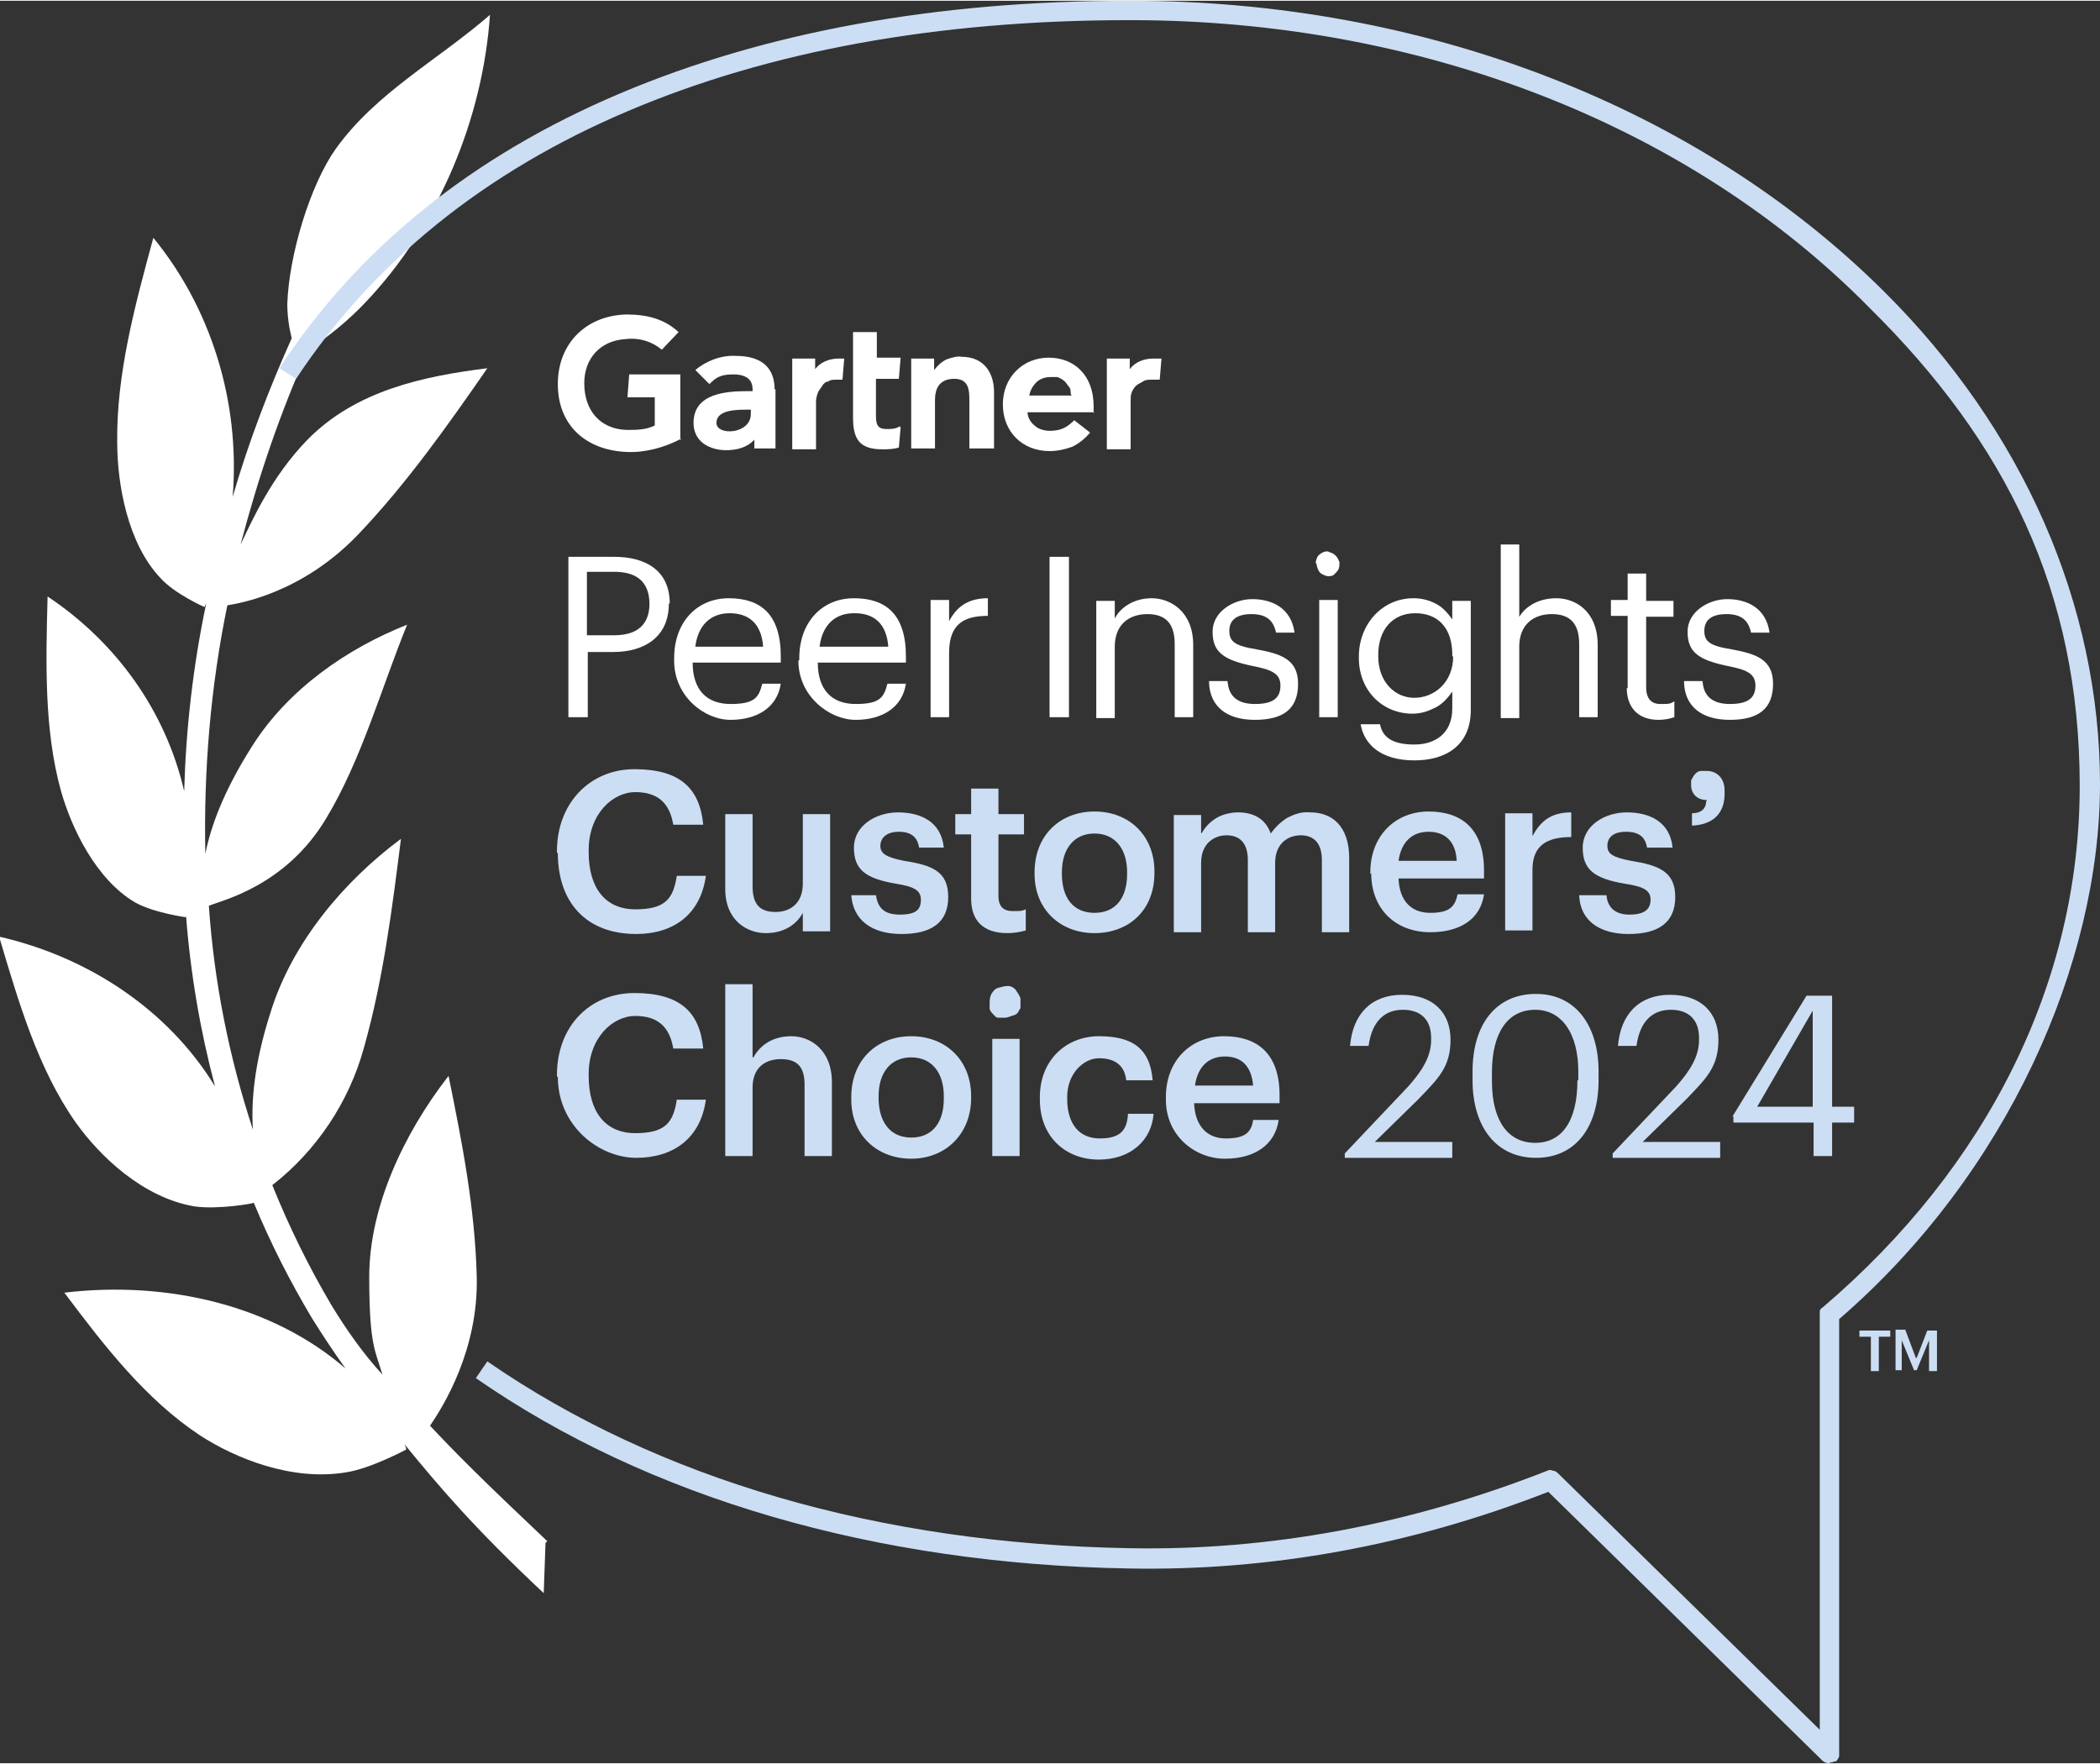 <svg xmlns="http://www.w3.org/2000/svg" id="Layer_1" data-name="Layer 1" viewBox="0 0 238.3 200" width="100" height="84"><rect x="0" y="0" width="238.3" height="200" fill="#333333" stroke="none"/><defs><style>      .cls-1 {        fill: #CCDEF4;      }      .cls-1, .cls-2 {        stroke-width: 0px;      }      .cls-2 {        fill: #fff;      }    </style></defs><g><path class="cls-2" d="M62.1,174.8c-7.3-6.9-10.3-9.9-13.3-13.1,1.5-2.2,5.5-8.6,5.3-16.9-.2-7.9-1.7-15.4-3.2-22.8-5.2,6.7-9,15-9,22.8s.7,8.4,1.5,11.1c-2.2-2.4-4.1-5.1-5.8-7.9-2.6-4.4-4.8-8.9-6.7-13.6,5-3.9,8.7-9.4,10.4-15.6,2.2-7.8,3.2-15.8,4.2-23.7-6.6,4.9-12.4,11.9-14.8,19.7-1.9,5.9-2.2,10.2-2,13.3-2.7-8.2-4.4-16.7-5-25.4,1.4-.6,8.7-2.2,13.3-9.9,4-6.6,6.3-14.9,9.2-22-6.8,2.7-13.5,7.3-17.6,13.8-3.3,5.2-4.7,9.2-5.3,12.2-.2-9.5.6-19,2.5-28.2,1.2-.2,8.5-1.3,15-8.2,5.4-5.7,10-12.2,14.5-18.7-7.2.9-14.9,2.5-20.4,8.1-4.1,4.2-6.3,9.2-7.6,11.9,2-7.6,4.5-15,7.7-22.1,2.3-1.5,4.5-3.3,6.4-5.3,8.5-8.9,13.4-21.1,14.2-32.7-6,5.2-12.9,8.8-17.5,15.2-2.9,4.1-5.3,12-5.5,17.6,0,1.3.2,2.7.5,3.9-2.6,5.8-4.9,11.8-6.7,18,.9-11-2.6-21.6-9-29.4-2.1,7.7-4.2,15.5-4.1,23.2,0,4.8,1.2,11.5,4.9,15.4,1.6,1.8,5,3.3,5,3.3,0,0,.1-.2.2-.4-1.5,7.1-2.3,14.2-2.5,21.3-2.1-9.1-7.7-16.9-15.5-22.1-.2,7.5-.4,15.1,1.5,22,1.2,4.3,4,10.1,8.4,12.7,2.1,1.2,5.8,1.7,5.8,1.7v-.3c.5,6.6,1.6,13.1,3.3,19.5-5.3-8.7-14.4-14.7-24.5-17,2.2,7.4,4.4,15,8.7,21.1,2.7,3.8,7.6,8.5,13.4,9.5,2.6.4,6.7-.3,6.8-.4,1.9,4.6,4.1,8.9,6.6,13.1,1,1.6,2.3,3.6,3.8,5.7-8.2-7.1-20.1-10-31.9-8.6,4.5,6,9.2,12.1,15.4,16.2,4,2.6,10.4,5.2,16.5,4.2,2.8-.4,6.9-2.6,6.9-2.6,0,0,0-.2-.2-.6,4,4.9,8,9.6,15.8,16.9l.2-5.7h0Z"></path><path class="cls-2" d="M75.9,68.4h0c0,3.9-2.9,5.5-6.3,5.5h-2.9v7.4h-2.2v-18.2h5.2c3.5,0,6.3,1.5,6.3,5.3h0ZM73.7,68.5h0c0-2.7-1.6-3.7-4-3.7h-3.1v7.2h3.1c2.6,0,4-1.2,4-3.6Z"></path><path class="cls-2" d="M76.5,74.8v-.2c0-4.1,2.6-6.8,6.2-6.8s5.9,1.8,5.9,6.6v.7h-10c0,3.1,1.6,4.7,4.3,4.7s3.2-.7,3.6-2.3h2.1c-.4,2.7-2.7,4.1-5.7,4.1s-6.4-2.7-6.4-6.7h0ZM82.8,69.5c-2.2,0-3.6,1.4-3.9,3.8h7.7c-.2-2.7-1.7-3.8-3.8-3.8Z"></path><path class="cls-2" d="M90.7,74.8v-.2c0-4.1,2.6-6.8,6.2-6.8s5.9,1.8,5.9,6.6v.7h-10c0,3.1,1.6,4.7,4.3,4.7s3.2-.7,3.6-2.3h2.1c-.4,2.7-2.7,4.1-5.7,4.1s-6.5-2.7-6.5-6.7h0ZM96.9,69.5c-2.2,0-3.6,1.4-3.9,3.8h7.8c-.2-2.7-1.7-3.8-3.8-3.8h0Z"></path><path class="cls-2" d="M107.7,70.4c.8-1.5,2-2.6,4.4-2.6v2c-2.7,0-4.4.9-4.4,4.2v7.3h-2.1v-13.3h2.1v2.3Z"></path><path class="cls-2" d="M121.3,81.3h-2.2v-18.2h2.2v18.2Z"></path><path class="cls-2" d="M126.5,70.1c.6-1.2,2.1-2.3,4.2-2.3s4.7,1.5,4.7,5.3v8.2h-2.1v-8.3c0-2.3-1-3.4-3.1-3.4s-3.7,1.2-3.7,3.7v8.1h-2.1v-13.3h2.1v2.2Z"></path><path class="cls-2" d="M137.2,77.2h2.1c.1,1.6,1,2.6,3.1,2.6s2.9-.7,2.9-2.1-1.1-1.8-3.1-2.2c-3.4-.7-4.6-1.6-4.6-3.9s2.4-3.7,4.5-3.7,4.4.9,4.8,3.8h-2.1c-.3-1.4-1.1-2.1-2.8-2.1s-2.5.7-2.5,1.9.6,1.7,3.1,2.1c2.7.5,4.7,1.1,4.7,3.9s-1.6,4.1-4.9,4.1-5.1-1.6-5.2-4.2h0Z"></path><path class="cls-2" d="M149.3,63.8c0-.2.1-.5.2-.7.1-.2.4-.4.6-.5s.6-.2.8,0c.2,0,.5.2.7.4s.3.5.4.7c0,.2,0,.5-.1.8-.1.2-.3.4-.5.6-.2.2-.5.2-.7.2s-.7-.2-.9-.4-.4-.7-.4-1ZM151.8,81.3h-2.1v-13.3h2.1v13.3Z"></path><path class="cls-2" d="M154.5,82.1h2.1c.3,1.6,1.6,2.3,3.9,2.3s4.3-1.2,4.3-4.1v-1.9c-.5.7-1.1,1.4-1.9,1.8-.8.4-1.6.7-2.6.7-3.5,0-6.1-2.7-6.1-6.3v-.2c0-3.6,2.6-6.6,6.2-6.6.9,0,1.7.2,2.5.6s1.4,1.1,1.9,1.8v-2.1h2.1v12.4c0,3.8-2.6,5.7-6.4,5.7s-5.7-1.8-6.1-4.1h0ZM164.8,74.4v-.2c0-3-1.6-4.7-4.2-4.7s-4.2,1.9-4.2,4.7v.2c0,2.9,1.9,4.7,4.1,4.7s4.4-1.7,4.4-4.7h0Z"></path><path class="cls-2" d="M172.3,70.1c.6-1.2,2.1-2.3,4.3-2.3s4.7,1.5,4.7,5.3v8.2h-2.1v-8.3c0-2.3-1-3.4-3.1-3.4s-3.7,1.2-3.7,3.7v8.1h-2.1v-19.7h2.1v8.5h0Z"></path><path class="cls-2" d="M184.7,78v-8.2h-1.9v-1.8h1.9v-3h2.1v3.1h3.1v1.8h-3.1v8c0,1.3.6,1.9,1.6,1.9s1.1,0,1.6-.3v1.8c-.6.2-1.2.3-1.8.3-2.4,0-3.6-1.5-3.6-3.6h0Z"></path><path class="cls-2" d="M191.1,77.2h2.1c.1,1.6,1,2.6,3.1,2.6s2.9-.7,2.9-2.1-1.1-1.8-3.1-2.2c-3.4-.7-4.6-1.6-4.6-3.9s2.4-3.7,4.5-3.7,4.4.9,4.8,3.8h-2.1c-.3-1.4-1.1-2.1-2.8-2.1s-2.5.7-2.5,1.9.6,1.7,3.1,2.1c2.7.5,4.7,1.1,4.7,3.9s-1.6,4.1-4.9,4.1-5.1-1.6-5.2-4.2h0Z"></path><path class="cls-1" d="M63.2,96.7v-.2c0-5.4,3.7-9.3,8.8-9.3s7.4,2.1,7.8,6.3h-3.4c-.4-2.4-1.7-3.7-4.3-3.7s-5.3,2.5-5.3,6.6v.2c0,4.1,1.9,6.5,5.3,6.5s4.3-1.2,4.7-3.8h3.3c-.6,4.4-3.7,6.6-7.9,6.6-5.7,0-8.9-3.6-8.9-9.2h0Z"></path><path class="cls-1" d="M82.3,100.9v-8.6h3.1v8.2c0,2,.8,2.9,2.6,2.9s3.1-1.1,3.1-3.2v-7.9h3.1v13.3h-3.1v-2.1c-.7,1.3-2.1,2.3-4.2,2.3s-4.6-1.4-4.6-5h0Z"></path><path class="cls-1" d="M96.5,101.5h2.9c.2,1.3.8,2.2,2.7,2.2s2.4-.6,2.4-1.7-.9-1.5-2.8-1.8c-3.5-.6-4.8-1.6-4.8-4.1s2.5-4,5-4,4.9,1,5.2,4h-2.8c-.2-1.2-.9-1.8-2.3-1.8s-2.1.7-2.1,1.6.7,1.3,2.7,1.7c3.2.5,5,1.2,5,4.1s-1.9,4.2-5.3,4.2-5.5-1.6-5.7-4.4h0Z"></path><path class="cls-1" d="M110.2,101.9v-7.3h-1.8v-2.3h1.8v-2.9h3.1v2.9h2.9v2.3h-2.9v7c0,1.2.6,1.7,1.6,1.7s1,0,1.5-.2v2.4c-.7.2-1.4.3-2.1.3-2.7,0-4.1-1.4-4.1-3.9h0Z"></path><path class="cls-1" d="M117.4,99.1v-.2c0-4.2,2.9-6.9,6.8-6.9s6.8,2.7,6.8,6.8v.2c0,4.2-2.9,6.8-6.8,6.8s-6.8-2.7-6.8-6.7ZM127.9,99.1v-.2c0-2.7-1.4-4.4-3.7-4.4s-3.7,1.7-3.7,4.4v.2c0,2.7,1.3,4.4,3.7,4.4s3.7-1.7,3.7-4.4Z"></path><path class="cls-1" d="M136.4,94.4c.4-.7,1-1.3,1.7-1.7s1.6-.6,2.4-.6c1.7,0,3.1.7,3.7,2.4.5-.7,1.1-1.3,1.9-1.8.8-.4,1.6-.7,2.6-.6,2.4,0,4.4,1.5,4.4,5.2v8.4h-3.1v-8.2c0-1.9-.9-2.8-2.4-2.8s-2.9,1-2.9,3.1v7.9h-3.1v-8.2c0-1.9-.9-2.8-2.4-2.8s-2.9,1-2.9,3.1v7.9h-3.1v-13.3h3.1v2.1h0Z"></path><path class="cls-1" d="M155.5,99.1v-.2c0-4.2,2.9-6.9,6.6-6.9s6.3,1.9,6.3,6.7v.9h-9.7c.1,2.5,1.4,3.9,3.6,3.9s2.8-.7,3.1-2.1h3c-.4,2.8-2.7,4.3-6.1,4.3-3.9,0-6.7-2.6-6.7-6.7h0ZM162.1,94.3c-1.9,0-3.1,1.2-3.4,3.3h6.6c-.1-2.2-1.3-3.3-3.2-3.3Z"></path><path class="cls-1" d="M173.9,94.8c.9-1.7,2.1-2.7,4.4-2.7v2.8c-2.7,0-4.4.9-4.4,3.7v6.9h-3.1v-13.3h3.1v2.5h0Z"></path><path class="cls-1" d="M179.4,101.5h2.9c.1,1.3.9,2.2,2.6,2.2s2.4-.6,2.4-1.7-.9-1.5-2.9-1.8c-3.5-.6-4.8-1.6-4.8-4.1s2.5-4,5-4,4.9,1,5.2,4h-2.9c-.2-1.2-.9-1.8-2.4-1.8s-2.1.7-2.1,1.6.6,1.3,2.7,1.7c3.1.5,5,1.2,5,4.1s-1.9,4.2-5.3,4.2-5.5-1.6-5.6-4.4h0Z"></path><path class="cls-1" d="M193.7,90.7c-1.1,0-1.8-.7-1.8-1.7s0-.4.1-.7c.1-.2.2-.4.4-.6s.4-.3.6-.3c.2,0,.4,0,.7,0,1.1,0,2,.8,2,2.2v.4c0,2.3-1.4,3.5-3.7,3.6v-1.4c1.1,0,1.6-.6,1.6-1.3h0Z"></path><path class="cls-1" d="M63.2,122.1v-.2c0-5.5,3.7-9.3,8.8-9.3s7.4,2.1,7.8,6.3h-3.4c-.4-2.4-1.7-3.7-4.3-3.7s-5.3,2.5-5.3,6.6v.2c0,4.1,1.9,6.5,5.3,6.5s4.3-1.2,4.7-3.8h3.3c-.6,4.4-3.7,6.6-7.9,6.6s-8.9-3.6-8.9-9.2h0Z"></path><path class="cls-1" d="M85.5,119.9c.7-1.3,2.1-2.4,4.3-2.4s4.6,1.6,4.6,5.2v8.4h-3.1v-8.1c0-2-.8-2.9-2.7-2.9s-3.2,1.1-3.2,3.2v7.8h-3.1v-19.5h3.1v8.3h0Z"></path><path class="cls-1" d="M96.6,124.6v-.2c0-4.2,2.9-6.9,6.8-6.9s6.8,2.7,6.8,6.8v.2c0,4.1-2.9,6.9-6.8,6.9s-6.8-2.7-6.8-6.7h0ZM107.1,124.5v-.2c0-2.7-1.4-4.4-3.7-4.4s-3.7,1.7-3.7,4.4v.2c0,2.7,1.3,4.5,3.7,4.5s3.7-1.7,3.7-4.4h0Z"></path><path class="cls-1" d="M112.3,113.8c0-.3,0-.7.2-1.1.2-.3.4-.6.8-.7s.7-.2,1.1-.2c.3,0,.7.2.9.5s.4.6.5.9c0,.3,0,.7,0,1.1-.2.3-.3.7-.7.8s-.7.3-1.1.3-.4,0-.7,0-.4-.2-.6-.4c-.2-.2-.3-.3-.4-.6,0-.2,0-.4,0-.7ZM115.7,131.1h-3.1v-13.3h3.1v13.3Z"></path><path class="cls-1" d="M118,124.6v-.2c0-4.2,3-6.9,6.7-6.9s5.8,1.3,6.1,5h-3c-.2-1.8-1.4-2.5-3.1-2.5s-3.6,1.7-3.6,4.4v.2c0,2.9,1.4,4.5,3.7,4.5s3.1-.9,3.2-2.8h2.9c-.2,3-2.6,5.2-6.2,5.2-3.8,0-6.7-2.6-6.7-6.8h0Z"></path><path class="cls-1" d="M132.3,124.6v-.2c0-4.2,2.9-6.9,6.6-6.9s6.3,1.9,6.3,6.7v.9h-9.7c.1,2.5,1.4,4,3.6,4s2.9-.7,3.1-2.1h2.9c-.4,2.8-2.7,4.4-6.1,4.4s-6.7-2.6-6.7-6.7h0ZM139,119.8c-1.9,0-3.1,1.2-3.4,3.3h6.6c-.2-2.3-1.4-3.3-3.2-3.3h0Z"></path><path class="cls-2" d="M131.8,40.6l-.2,2.4h-1c-.3,0-.6,0-.9.2s-.6.3-.8.5c-.2.2-.4.5-.5.8s-.1.6-.1,1v5.4h-2.7v-10.3h2.6v1.2c.6-.8,1.6-1.2,2.7-1.2h.9,0Z"></path><path class="cls-2" d="M112.7,50.8h-2.7v-5.4c0-1.1,0-2.5-1.7-2.5s-2.2,1.1-2.2,2.4v5.5h-2.7v-10.2h2.6v1.3c.4-.5.8-.9,1.4-1.2.6-.2,1.2-.4,1.7-.3,2.7,0,3.7,2,3.7,4v6.4h0Z"></path><path class="cls-2" d="M102.2,48.4l-.2,2.3c-.7.2-1.3.2-1.9.2-2.6,0-3.3-1.2-3.3-3.6v-9.7h2.7v2.9h2.7l-.2,2.4h-2.6v4.2c0,1,.2,1.5,1.2,1.5.5,0,1,0,1.5-.3"></path><path class="cls-2" d="M95.8,40.6l-.2,2.4h-.7c-.3,0-.7,0-.9.2-.3,0-.6.3-.7.5s-.4.5-.5.8-.2.6-.2,1v5.4h-2.7v-10.3h2.6v1.2c.6-.8,1.6-1.2,2.7-1.2,0,0,.7,0,.7,0Z"></path><path class="cls-2" d="M77.3,49.7c-1.9,1-4.1,1.6-6.2,1.5-4.6-.2-7.8-3-7.8-7.7s3.3-7.8,7.8-7.9c2.3,0,4.3.5,5.9,2l-1.9,2c-1.2-1-2.7-1.4-4.2-1.2-2.8.2-4.6,2.2-4.6,5,0,3.1,1.8,5.2,4.8,5.3,1.1,0,2.2,0,3.2-.5v-3.2h-3.1l.2-2.6h5.8v7.5h0Z"></path><path class="cls-2" d="M121.5,44.6c0-.3,0-.6-.2-.8-.2-.2-.3-.5-.6-.7-.2-.2-.5-.3-.7-.4-.3,0-.6,0-.8,0-.6,0-1.2.2-1.6.6-.4.4-.7.9-.8,1.5h4.8,0ZM124.2,46.7h-7.6c0,.6.4,1.2.8,1.5.4.4,1.1.6,1.7.6,1.2,0,1.9-.3,2.8-1.2l1.8,1.4c-.6.7-1.2,1.2-2,1.6-.8.3-1.7.5-2.6.5-3.1,0-5.3-2.2-5.3-5.3s2.3-5.3,5.2-5.3,5.1,2,5.1,5.5v.8Z"></path><path class="cls-2" d="M85.3,46.4h-.4c-1.3,0-3.6,0-3.6,1.5s3.9,1.3,3.9-1v-.5h0ZM88,44.1v6.7h-2.4v-1c-.8.9-2,1.2-3.2,1.2-1.8,0-3.7-.9-3.7-3.1,0-3.4,3.8-3.6,6.2-3.6h.5v-.2c0-1.1-.7-1.7-2.2-1.7s-2,.4-2.7,1.1l-1.6-1.6c1.2-1,2.9-1.7,4.6-1.6,3.1,0,4.4,1.5,4.4,3.8"></path><path class="cls-1" d="M207.6,200c-.3,0-.6-.1-.8-.3l-31.1-30.5c-15.6,6.1-31.6,9-47.6,8.7-28.8-.5-54.5-8-74.1-21.6l1.3-1.9c19.4,13.4,44.5,20.7,72.9,21.2,15.9.3,31.9-2.7,47.4-8.8.2-.1.4-.1.6,0,.2,0,.4.1.6.3l29.7,29.1v-47.1c0-.1,0-.3,0-.4s.1-.3.3-.4c18.9-16.1,29.2-37.1,29.2-59.2s-8.4-39-23.9-54.3C191.6,14,161.1,2.2,128.3,2.2h-.2c-21.7,0-40.8,3.5-56.8,10.3-16.3,6.9-29,17.2-37.7,30.4l-1.9-1.2c8.9-13.6,21.9-24.1,38.7-31.2C86.7,3.6,106.1,0,128.1,0h.2c33.3,0,64.4,12,85.5,33,15.8,15.7,24.5,35.6,24.5,55.9s-10.5,44.2-29.6,60.7v49.2c0,.1,0,.3,0,.4s-.1.2-.2.4-.2.2-.4.2c-.1.1-.3.1-.4.1h0Z"></path><path class="cls-1" d="M211.1,150.9h3.4v.7h-1.3v3.9h-.9v-3.9h-1.3v-.7h0Z"></path><path class="cls-1" d="M217.5,154l1.2-3.1h1.1v4.6h-.9v-3.5l-1.4,3.4h-.3l-1.4-3.4v3.4h-.7v-4.6h1.1l1.2,3.2h0Z"></path></g><g><path class="cls-1" d="M162.4,117.7c0-2.1-1.2-3.2-3.2-3.2s-3.5,1.2-3.9,4.1h-2.1c.3-3.6,2.4-5.8,5.9-5.8s5.5,2,5.5,5.1-1.4,4.4-3.6,6.7l-5,4.9h8.8v1.8h-12.2v-.5l7.2-7.6c1.6-1.8,2.6-3.4,2.6-5.3h0Z"></path><path class="cls-1" d="M167.1,122.5v-1c0-5.4,2.7-8.8,7.2-8.8s7.1,3.6,7.1,8.8v1c0,5.3-2.6,8.8-7.1,8.8s-7.2-3.5-7.2-8.8ZM179.1,122.5v-1c0-4.2-1.8-7-4.9-7s-4.9,2.6-4.9,7.1v1c0,4.6,1.9,7,4.9,7s4.8-2.4,4.8-7.1Z"></path><path class="cls-1" d="M192.8,117.7c0-2.1-1.2-3.2-3.2-3.2s-3.5,1.2-3.9,4.1h-2.1c.3-3.6,2.4-5.8,5.9-5.8s5.5,2,5.5,5.1-1.4,4.4-3.6,6.7l-5,4.9h8.8v1.8h-12.2v-.5l7.2-7.6c1.6-1.8,2.6-3.4,2.6-5.3h0Z"></path><path class="cls-1" d="M196.6,126.6l8.4-13.7h2.9v12.6h2.5v1.8h-2.5v3.8h-2.1v-3.8h-9.1v-.7h0ZM199.4,125.5h6.3v-10.9l-6.3,10.9Z"></path></g></svg>